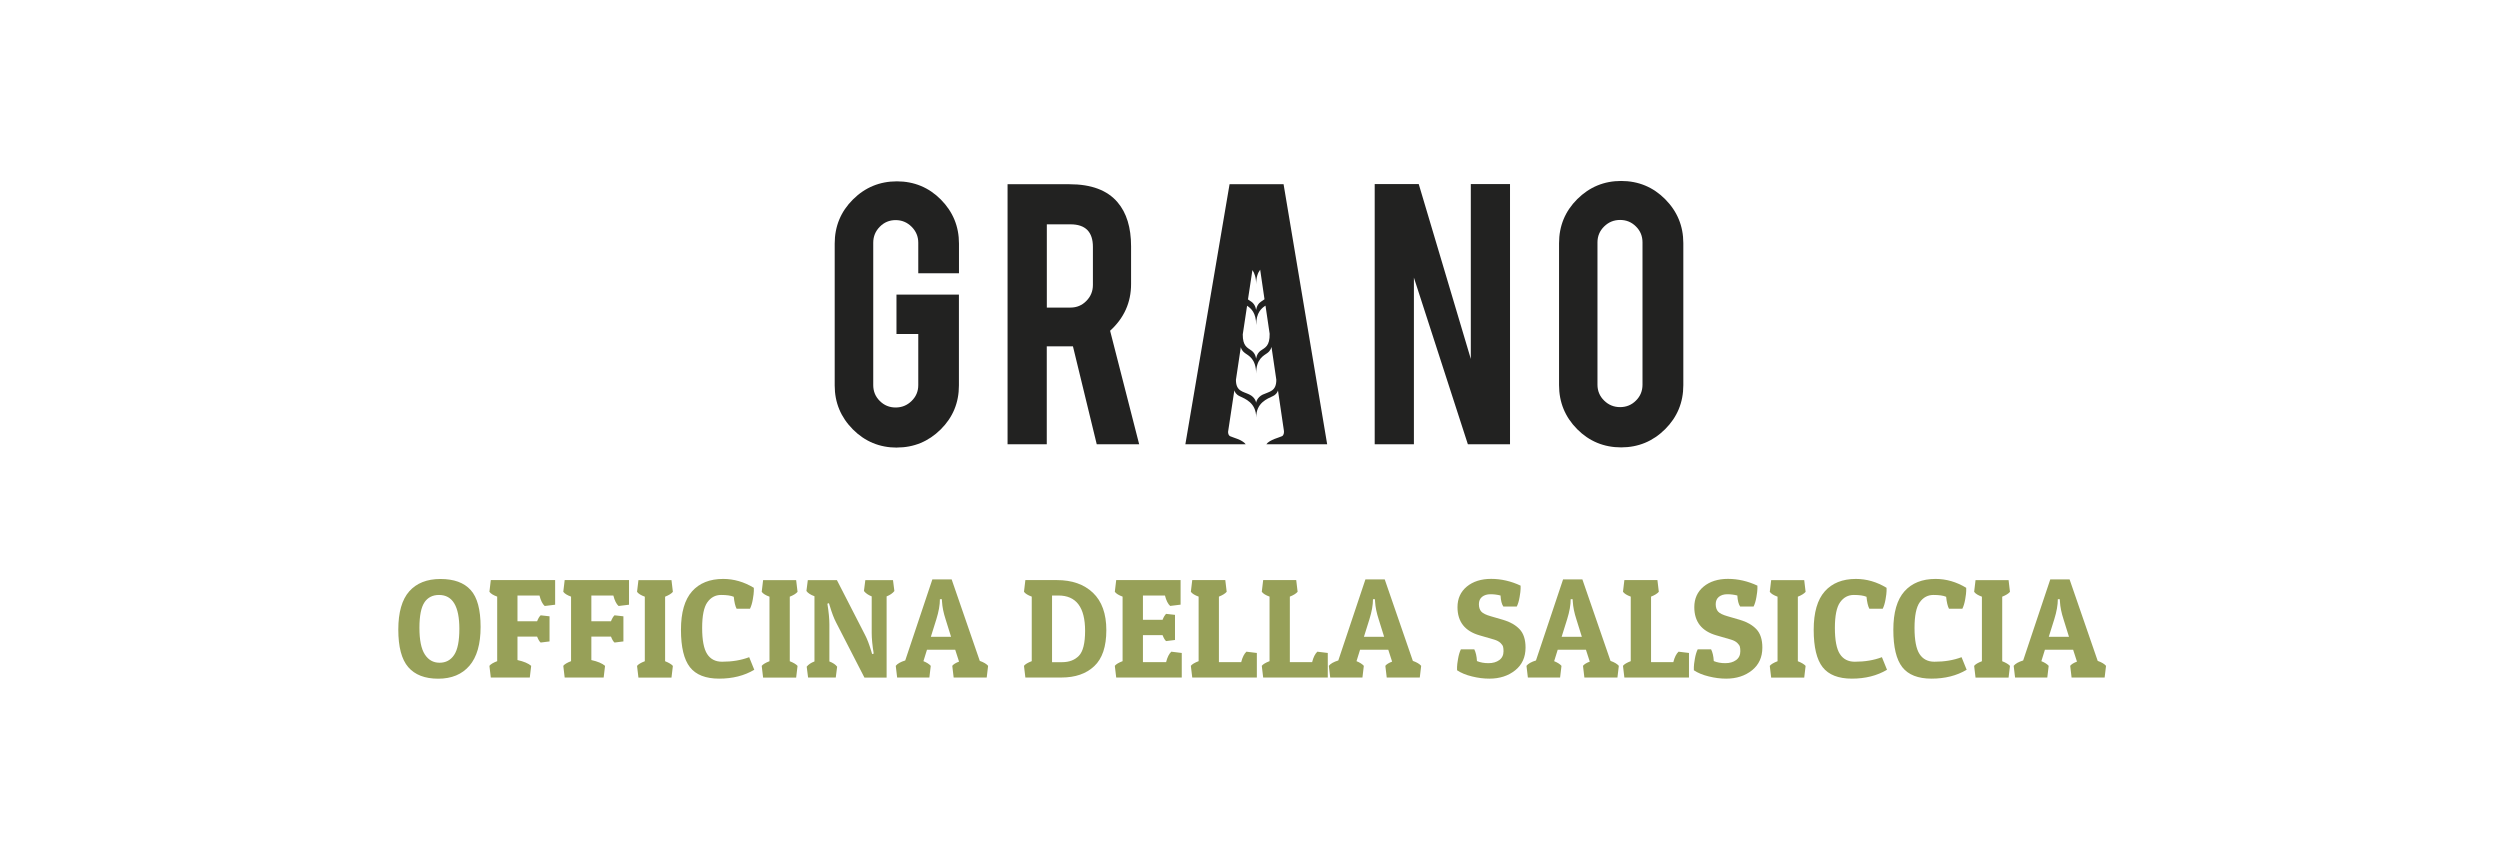 <svg xmlns="http://www.w3.org/2000/svg" xmlns:xlink="http://www.w3.org/1999/xlink" xmlns:i="http://ns.adobe.com/AdobeIllustrator/10.0/" id="PRINT" viewBox="0 0 450.79 155.27"><defs><clipPath id="clippath"><rect x="127.92" y="-25.9" width="194.95" height="162.45" fill="none"></rect></clipPath><clipPath id="clippath-1"><rect x="127.92" y="-25.9" width="194.95" height="162.45" fill="none"></rect></clipPath><clipPath id="clippath-2"><rect x="127.92" y="-25.9" width="194.95" height="162.45" fill="none"></rect></clipPath></defs><g><path d="M79.02,122.38c-2.41,0-4.21-.7-5.41-2.09-1.2-1.39-1.79-3.65-1.79-6.76s.66-5.41,1.97-6.9c1.32-1.48,3.19-2.23,5.63-2.23s4.25.66,5.45,1.99c1.2,1.32,1.79,3.54,1.79,6.65s-.67,5.44-2.01,7-3.22,2.34-5.63,2.34ZM76.55,108.6c-.61.88-.92,2.42-.92,4.61s.32,3.79.97,4.79c.64,1,1.53,1.5,2.66,1.5s2.01-.47,2.63-1.41c.63-.94.94-2.51.94-4.7,0-4.07-1.22-6.11-3.67-6.11-1.14,0-2.01.44-2.62,1.32Z" fill="#97a058"></path><path d="M100.1,104.61v4.43l-1.88.23c-.39-.34-.71-.97-.94-1.88h-3.97v4.63h3.54c.2-.51.42-.87.64-1.07l1.6.18v4.53l-1.6.2c-.22-.17-.43-.53-.64-1.07h-3.54v4.23c1.14.25,1.96.6,2.47,1.04l-.25,2.11h-7.03l-.25-2.11c.22-.29.69-.57,1.4-.84v-11.64c-.7-.25-1.16-.54-1.4-.87l.25-2.11h11.61Z" fill="#97a058"></path><path d="M113.42,104.61v4.43l-1.88.23c-.39-.34-.71-.97-.94-1.88h-3.97v4.63h3.54c.2-.51.42-.87.64-1.07l1.6.18v4.53l-1.6.2c-.22-.17-.43-.53-.64-1.07h-3.54v4.23c1.14.25,1.96.6,2.47,1.04l-.25,2.11h-7.03l-.25-2.11c.22-.29.69-.57,1.4-.84v-11.64c-.7-.25-1.16-.54-1.4-.87l.25-2.11h11.61Z" fill="#97a058"></path><path d="M121.08,104.61l.25,2.11c-.27.32-.74.61-1.4.87v11.64c.68.27,1.15.55,1.4.84l-.25,2.11h-5.96l-.25-2.11c.22-.29.69-.57,1.4-.84v-11.64c-.7-.25-1.16-.54-1.4-.87l.25-2.11h5.96Z" fill="#97a058"></path><path d="M132.31,107.61c-.51-.22-1.27-.33-2.29-.33s-1.84.44-2.47,1.32c-.63.88-.94,2.43-.94,4.63s.3,3.77.9,4.7,1.5,1.39,2.69,1.39c1.82,0,3.45-.27,4.89-.82l.92,2.27c-1.8,1.07-3.91,1.6-6.34,1.6s-4.18-.69-5.26-2.06c-1.08-1.38-1.62-3.62-1.62-6.75s.67-5.43,2-6.93c1.33-1.49,3.2-2.24,5.61-2.24,1.94,0,3.78.54,5.53,1.6v.58c0,.29-.06.78-.18,1.48-.12.7-.29,1.26-.51,1.71h-2.42c-.24-.46-.41-1.18-.51-2.16Z" fill="#97a058"></path><path d="M143.56,104.61l.25,2.11c-.27.32-.74.61-1.4.87v11.64c.68.27,1.15.55,1.4.84l-.25,2.11h-5.96l-.25-2.11c.22-.29.69-.57,1.4-.84v-11.64c-.7-.25-1.16-.54-1.4-.87l.25-2.11h5.96Z" fill="#97a058"></path><path d="M149.55,112.57v6.7c.63.24,1.09.55,1.4.94l-.25,1.96h-4.99l-.25-1.96c.31-.39.77-.7,1.4-.94v-11.76c-.7-.25-1.18-.57-1.45-.94l.25-1.96h5.25l5.07,9.88c.37.71.74,1.66,1.1,2.85l.18.61.28-.1c-.24-1.48-.36-2.72-.36-3.72v-6.59c-.61-.24-1.08-.56-1.4-.97l.25-1.96h4.99l.25,1.96c-.32.41-.79.73-1.4.97v14.64h-4l-5.12-9.96c-.37-.71-.74-1.67-1.1-2.88l-.18-.58-.28.1c.24,1.48.36,2.72.36,3.72Z" fill="#97a058"></path><path d="M171.6,104.48l5.07,14.69c.71.25,1.21.55,1.5.89l-.25,2.11h-5.96l-.25-2.11c.2-.27.61-.53,1.22-.76l-.69-2.14h-5.09l-.64,2.06c.59.24,1.04.52,1.32.84l-.25,2.11h-5.81l-.25-2.11c.3-.39.87-.71,1.71-.97l4.89-14.62h3.49ZM169.48,108.04c0,1.04-.21,2.24-.64,3.62l-.99,3.16h3.64l-.97-3.11c-.39-1.19-.61-2.27-.66-3.23l-.03-.43h-.36Z" fill="#97a058"></path><path d="M191.38,122.17h-6.49l-.25-2.11c.22-.29.69-.57,1.4-.84v-11.64c-.7-.25-1.16-.54-1.4-.87l.25-2.11h5.68c2.73,0,4.9.76,6.51,2.29,1.6,1.53,2.41,3.77,2.41,6.74s-.73,5.13-2.18,6.49c-1.45,1.37-3.42,2.05-5.92,2.05ZM189.7,119.4h1.83c1.27,0,2.28-.39,3.02-1.16s1.11-2.27,1.11-4.49c0-4.24-1.6-6.37-4.81-6.37h-1.15v12.02Z" fill="#97a058"></path><path d="M213.08,122.17h-11.81l-.25-2.11c.22-.29.69-.57,1.4-.84v-11.64c-.7-.25-1.16-.54-1.4-.87l.25-2.11h11.61v4.43l-1.88.23c-.39-.34-.71-.97-.94-1.88h-3.97v4.38h3.54c.2-.51.42-.87.64-1.07l1.6.18v4.53l-1.6.2c-.22-.17-.43-.53-.64-1.07h-3.54v4.86h4.18c.22-.88.53-1.51.94-1.88l1.88.23v4.43Z" fill="#97a058"></path><path d="M226.64,122.17h-11.66l-.25-2.11c.22-.29.69-.57,1.4-.84v-11.64c-.7-.25-1.16-.54-1.4-.87l.25-2.11h5.96l.25,2.11c-.27.32-.74.61-1.4.87v11.81h4.02c.22-.88.54-1.51.94-1.88l1.88.23v4.43Z" fill="#97a058"></path><path d="M239.43,122.17h-11.66l-.25-2.11c.22-.29.69-.57,1.4-.84v-11.64c-.7-.25-1.16-.54-1.4-.87l.25-2.11h5.96l.25,2.11c-.27.32-.74.61-1.4.87v11.81h4.02c.22-.88.54-1.51.94-1.88l1.88.23v4.43Z" fill="#97a058"></path><path d="M249.69,104.48l5.07,14.69c.71.25,1.21.55,1.5.89l-.25,2.11h-5.96l-.25-2.11c.2-.27.61-.53,1.22-.76l-.69-2.14h-5.09l-.64,2.06c.59.24,1.04.52,1.32.84l-.25,2.11h-5.81l-.25-2.11c.3-.39.87-.71,1.71-.97l4.89-14.62h3.49ZM247.57,108.04c0,1.04-.21,2.24-.64,3.62l-.99,3.16h3.64l-.97-3.11c-.39-1.19-.61-2.27-.66-3.23l-.03-.43h-.36Z" fill="#97a058"></path><path d="M270.57,107.38c-.58-.15-1.18-.23-1.81-.23s-1.13.16-1.52.47c-.38.31-.57.76-.57,1.32s.14,1.01.43,1.34c.29.32.86.6,1.71.84l2.27.66c1.22.36,2.19.91,2.92,1.67.72.76,1.08,1.86,1.08,3.32,0,1.73-.62,3.1-1.87,4.1-1.25,1-2.8,1.5-4.65,1.5-1.02,0-2.07-.13-3.14-.4-1.08-.26-1.97-.63-2.69-1.11v-.58c0-.29.06-.78.18-1.48.12-.7.29-1.26.51-1.71h2.42c.27.53.43,1.23.48,2.11.59.25,1.29.38,2.08.38s1.44-.19,1.95-.56c.51-.37.76-.91.76-1.6,0-.32-.03-.59-.08-.8-.05-.21-.21-.44-.47-.69-.26-.25-.64-.45-1.13-.6l-2.62-.76c-2.67-.76-4-2.46-4-5.09,0-1.54.56-2.78,1.68-3.71,1.12-.92,2.58-1.39,4.39-1.39s3.58.41,5.31,1.22v.58c0,.29-.06.78-.18,1.48-.12.7-.29,1.27-.51,1.71h-2.42c-.29-.41-.46-1.08-.51-2.01Z" fill="#97a058"></path><path d="M285.33,104.48l5.07,14.69c.71.25,1.21.55,1.5.89l-.25,2.11h-5.96l-.25-2.11c.2-.27.61-.53,1.22-.76l-.69-2.14h-5.09l-.64,2.06c.59.24,1.04.52,1.32.84l-.25,2.11h-5.81l-.25-2.11c.3-.39.87-.71,1.71-.97l4.89-14.62h3.49ZM283.22,108.04c0,1.04-.21,2.24-.64,3.62l-.99,3.16h3.64l-.97-3.11c-.39-1.19-.61-2.27-.66-3.23l-.03-.43h-.36Z" fill="#97a058"></path><path d="M304.56,122.17h-11.66l-.25-2.11c.22-.29.69-.57,1.4-.84v-11.64c-.7-.25-1.16-.54-1.4-.87l.25-2.11h5.96l.25,2.11c-.27.32-.74.61-1.4.87v11.81h4.02c.22-.88.54-1.51.94-1.88l1.88.23v4.43Z" fill="#97a058"></path><path d="M313.27,107.38c-.58-.15-1.18-.23-1.81-.23s-1.13.16-1.52.47c-.38.31-.57.76-.57,1.32s.14,1.01.43,1.34c.29.32.86.6,1.71.84l2.27.66c1.22.36,2.19.91,2.92,1.67.72.76,1.08,1.86,1.08,3.32,0,1.73-.62,3.1-1.87,4.1-1.25,1-2.8,1.5-4.65,1.5-1.02,0-2.07-.13-3.14-.4-1.08-.26-1.97-.63-2.69-1.11v-.58c0-.29.06-.78.18-1.48.12-.7.29-1.26.51-1.71h2.42c.27.53.43,1.23.48,2.11.59.25,1.29.38,2.08.38s1.44-.19,1.95-.56c.51-.37.76-.91.76-1.6,0-.32-.03-.59-.08-.8-.05-.21-.21-.44-.47-.69-.26-.25-.64-.45-1.13-.6l-2.62-.76c-2.67-.76-4-2.46-4-5.09,0-1.54.56-2.78,1.68-3.71,1.12-.92,2.58-1.39,4.39-1.39s3.58.41,5.31,1.22v.58c0,.29-.06.78-.18,1.48-.12.7-.29,1.27-.51,1.71h-2.42c-.29-.41-.46-1.08-.51-2.01Z" fill="#97a058"></path><path d="M325.33,104.61l.25,2.11c-.27.32-.74.61-1.4.87v11.64c.68.27,1.15.55,1.4.84l-.25,2.11h-5.96l-.25-2.11c.22-.29.69-.57,1.4-.84v-11.64c-.7-.25-1.16-.54-1.4-.87l.25-2.11h5.96Z" fill="#97a058"></path><path d="M336.56,107.61c-.51-.22-1.27-.33-2.29-.33s-1.84.44-2.47,1.32c-.63.88-.94,2.43-.94,4.63s.3,3.77.9,4.7,1.5,1.39,2.69,1.39c1.82,0,3.45-.27,4.89-.82l.92,2.27c-1.8,1.07-3.91,1.6-6.34,1.6s-4.18-.69-5.26-2.06c-1.08-1.38-1.62-3.62-1.62-6.75s.67-5.43,2-6.93c1.33-1.49,3.2-2.24,5.61-2.24,1.94,0,3.78.54,5.53,1.6v.58c0,.29-.06.78-.18,1.48-.12.7-.29,1.26-.51,1.71h-2.42c-.24-.46-.41-1.18-.51-2.16Z" fill="#97a058"></path><path d="M350.92,107.61c-.51-.22-1.27-.33-2.29-.33s-1.84.44-2.47,1.32c-.63.88-.94,2.43-.94,4.63s.3,3.77.9,4.7,1.5,1.39,2.69,1.39c1.82,0,3.45-.27,4.89-.82l.92,2.27c-1.8,1.07-3.91,1.6-6.34,1.6s-4.18-.69-5.26-2.06c-1.08-1.38-1.62-3.62-1.62-6.75s.67-5.43,2-6.93c1.33-1.49,3.2-2.24,5.61-2.24,1.94,0,3.78.54,5.53,1.6v.58c0,.29-.06.78-.18,1.48-.12.7-.29,1.26-.51,1.71h-2.42c-.24-.46-.41-1.18-.51-2.16Z" fill="#97a058"></path><path d="M362.18,104.61l.25,2.11c-.27.32-.74.61-1.4.87v11.64c.68.27,1.15.55,1.4.84l-.25,2.11h-5.96l-.25-2.11c.22-.29.69-.57,1.4-.84v-11.64c-.7-.25-1.16-.54-1.4-.87l.25-2.11h5.96Z" fill="#97a058"></path><path d="M373.18,104.48l5.07,14.69c.71.25,1.21.55,1.5.89l-.25,2.11h-5.96l-.25-2.11c.2-.27.61-.53,1.22-.76l-.69-2.14h-5.09l-.64,2.06c.59.24,1.04.52,1.32.84l-.25,2.11h-5.81l-.25-2.11c.3-.39.87-.71,1.71-.97l4.89-14.62h3.49ZM371.06,108.04c0,1.04-.21,2.24-.64,3.62l-.99,3.16h3.64l-.97-3.11c-.39-1.19-.61-2.27-.66-3.23l-.03-.43h-.36Z" fill="#97a058"></path></g><g clip-path="url(#clippath)"><g clip-path="url(#clippath-1)"><g clip-path="url(#clippath-2)"><path d="M161.73,80.71c-3.12,0-5.77-1.1-7.95-3.29-2.18-2.2-3.27-4.83-3.27-7.9v-25.6c0-3.12,1.1-5.77,3.29-7.95,2.19-2.18,4.84-3.27,7.93-3.27s5.76,1.1,7.93,3.29c2.17,2.2,3.26,4.84,3.26,7.93v5.35h-7.34v-5.5c0-1.12-.4-2.08-1.2-2.88-.8-.8-1.76-1.2-2.88-1.2s-2.08.4-2.86,1.2c-.79.8-1.18,1.76-1.18,2.88v25.67c0,1.12.39,2.08,1.18,2.86.79.79,1.74,1.18,2.86,1.18s2.08-.39,2.88-1.18c.8-.78,1.2-1.74,1.2-2.85v-9.22h-3.93v-7.11h11.26v16.39c0,3.12-1.1,5.76-3.29,7.93-2.2,2.17-4.83,3.26-7.9,3.26" fill="#222221"></path><path d="M192.84,33.22c3.94,0,6.83,1.08,8.68,3.26,1.62,1.9,2.43,4.54,2.43,7.93v6.81c0,3.32-1.26,6.13-3.78,8.42l5.24,20.47h-7.65l-4.29-17.66h-4.72v17.66h-7.07v-46.89h11.15ZM197.07,44.53c0-2.72-1.35-4.08-4.04-4.08h-4.27v15.01h4.27c1.12,0,2.08-.4,2.86-1.2.79-.8,1.18-1.76,1.18-2.88v-6.85Z" fill="#222221"></path><polygon points="255.82 33.19 265.21 64.72 265.21 33.19 272.28 33.19 272.28 80.11 264.68 80.11 254.95 50.06 254.95 80.11 247.88 80.11 247.88 33.19 255.82 33.19" fill="#222221"></polygon><path d="M292.31,32.63c3.12,0,5.77,1.1,7.95,3.29,2.18,2.2,3.27,4.84,3.27,7.93v25.6c0,3.12-1.1,5.77-3.29,7.95-2.2,2.18-4.84,3.27-7.93,3.27s-5.76-1.1-7.93-3.29c-2.17-2.19-3.26-4.84-3.26-7.93v-25.6c0-3.12,1.1-5.77,3.29-7.95,2.2-2.18,4.83-3.27,7.9-3.27M296.17,43.7c0-1.12-.39-2.08-1.18-2.86-.79-.79-1.74-1.18-2.86-1.18s-2.08.39-2.88,1.18c-.8.79-1.2,1.74-1.2,2.86v25.67c0,1.12.4,2.08,1.2,2.86.8.79,1.76,1.18,2.88,1.18s2.08-.39,2.86-1.18c.79-.78,1.18-1.74,1.18-2.86v-25.67Z" fill="#222221"></path><path d="M231.44,33.22h-9.73l-7.97,46.89h10.88c-.59-.84-2.41-1.24-2.83-1.46-.28-.15-.34-.51-.35-.77l1.13-7.49c.09.3.31.74.92,1.03,1.01.49,3.02,1.19,3.02,3.87,0-2.68,2.01-3.38,3.02-3.87.6-.29.83-.72.91-1.02l1.08,7.34c.01.25-.01.73-.35.91-.43.23-2.24.62-2.83,1.46h10.97l-7.86-46.89ZM227.34,63.21c-.78.55-.84,1.51-.84,1.51,0,0-.06-.96-.84-1.51-.76-.54-1.58-.8-1.57-2.91l.78-5.17c.71.48,1.64,1.25,1.64,3.48,0-2.27.97-3.03,1.68-3.5l.75,5.08v-.02c.03,2.24-.8,2.49-1.59,3.04M226.5,51.28c0-1.3.32-2.11.73-2.65l.78,5.33c-.21.17-.44.3-.67.46-.78.55-.84,1.51-.84,1.51,0,0-.06-.96-.84-1.51-.21-.15-.43-.28-.63-.43l.8-5.29c.38.54.67,1.33.67,2.57M227.75,71.12c-1.16.55-1.25,1.51-1.25,1.51,0,0-.09-.96-1.25-1.51-1.13-.54-2.4-.56-2.39-2.64l.88-5.88c.04.19.2.67.73,1.05.68.49,2.03,1.06,2.03,3.74,0-2.68,1.36-3.25,2.03-3.74.6-.44.72-1,.74-1.11l.87,5.92c.02,2.12-1.26,2.14-2.39,2.67" fill="#222221"></path></g></g></g></svg>